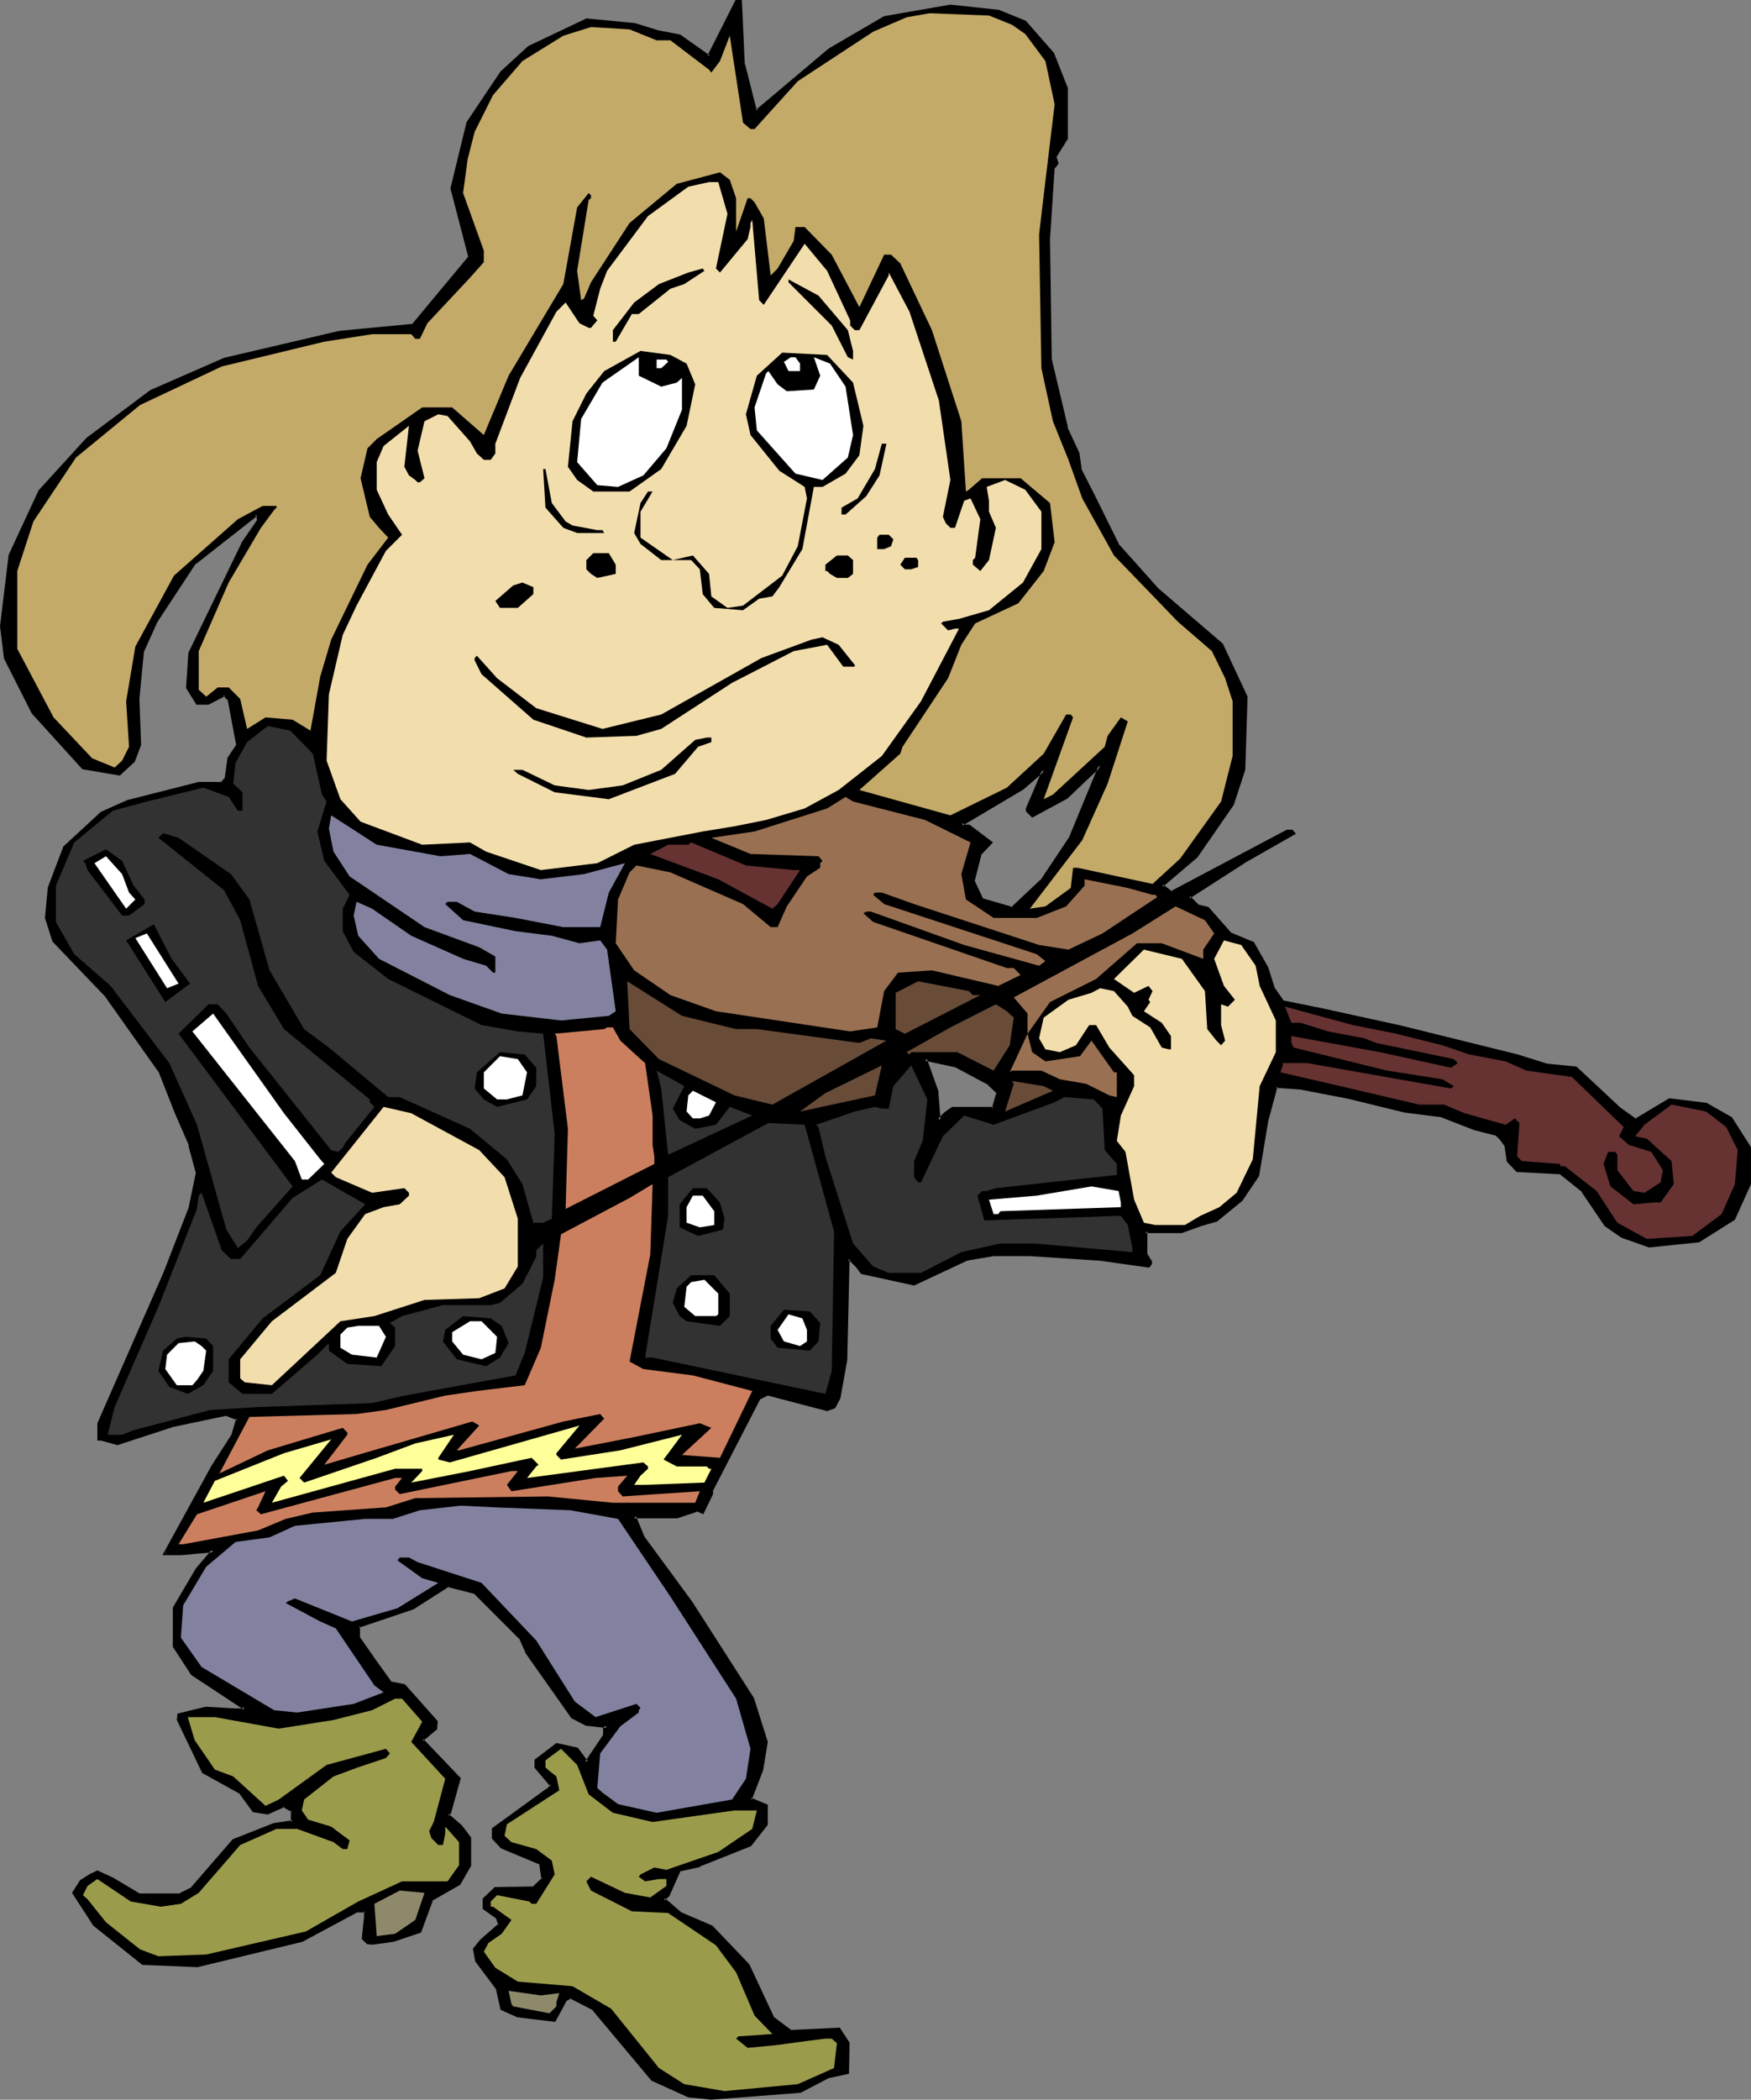 <?xml version="1.0" encoding="UTF-8" standalone="no"?>
<svg
   version="1.0"
   width="129.98mm"
   height="155.799mm"
   id="svg70"
   sodipodi:docname="Violinist 31.wmf"
   xmlns:inkscape="http://www.inkscape.org/namespaces/inkscape"
   xmlns:sodipodi="http://sodipodi.sourceforge.net/DTD/sodipodi-0.dtd"
   xmlns="http://www.w3.org/2000/svg"
   xmlns:svg="http://www.w3.org/2000/svg">
  <rect width="100%" height="100%" fill="#808080" stroke="none"/>
  <sodipodi:namedview
     id="namedview70"
     pagecolor="#ffffff"
     bordercolor="#000000"
     borderopacity="0.25"
     inkscape:showpageshadow="2"
     inkscape:pageopacity="0.0"
     inkscape:pagecheckerboard="0"
     inkscape:deskcolor="#d1d1d1"
     inkscape:document-units="mm" />
  <defs
     id="defs1">
    <pattern
       id="WMFhbasepattern"
       patternUnits="userSpaceOnUse"
       width="6"
       height="6"
       x="0"
       y="0" />
  </defs>
  <path
     style="fill:#000000;fill-opacity:1;fill-rule:evenodd;stroke:none"
     d="m 277.467,303.958 -9.534,-5.171 -8.403,-1.778 3.232,8.888 0.646,8.241 1.939,-1.939 1.939,-1.293 h 11.474 l 1.293,-4.363 z m -69.003,-286.183 3.232,12.766 0.646,0.646 20.523,-17.291 15.19,-9.049 18.584,-3.07 13.413,1.293 7.595,3.07 7.757,8.888 3.717,9.696 V 38.944 l -3.232,5.009 0.646,1.939 -1.131,1.293 -1.293,19.876 0.485,33.773 4.525,19.068 3.232,7.272 0.646,4.363 3.878,7.595 6.949,14.059 10.827,12.12 17.938,15.513 6.949,14.543 -0.646,20.522 -3.07,9.696 -10.181,14.543 -9.696,8.241 2.586,1.939 32.643,-17.129 h 1.131 l 0.646,0.485 -13.413,7.756 -15.998,10.18 2.586,2.586 2.586,0.646 6.302,6.949 6.464,2.747 4.04,6.949 1.616,5.656 2.747,3.878 9.534,1.939 23.594,5.171 32.643,8.08 8.242,2.586 8.242,0.646 12.12,11.473 4.525,3.232 9.696,-5.817 10.181,1.454 6.949,3.878 5.171,8.241 v 10.18 l -4.363,9.696 -9.696,6.141 -14.059,1.454 -7.595,-2.747 -4.525,-3.07 -6.464,-9.534 -6.302,-5.171 -12.12,-0.646 -2.586,-2.586 -0.646,-4.525 -1.293,-1.778 -1.293,-1.293 -5.656,-1.454 -9.534,-3.717 -10.342,-1.131 -15.998,-4.04 -13.413,-2.424 -6.949,-0.646 -2.424,9.534 -2.747,15.351 -4.525,6.949 -6.949,5.817 -4.525,1.293 -5.171,1.778 h -10.181 v 6.464 l 1.293,2.101 v 0.485 l -0.485,0.808 -13.574,-2.101 -19.715,-1.293 h -10.181 l -7.757,1.293 -14.544,6.949 -14.706,-3.07 -1.131,-1.778 -2.101,-2.101 h -0.646 l -0.646,28.117 -1.939,10.827 -1.293,2.585 -1.939,0.808 -16.483,-4.525 -2.586,1.131 -13.413,26.178 v 0.808 l -2.424,5.171 -1.293,-0.646 -5.979,1.778 H 177.921 l 2.586,5.817 13.413,18.422 17.13,26.825 3.878,12.12 -1.293,7.756 -3.07,8.403 4.363,1.778 v 5.171 l -4.363,5.817 -14.221,5.656 -5.656,1.293 -3.232,7.11 -1.293,1.131 4.525,3.878 8.888,3.878 10.181,10.827 6.949,14.867 5.171,3.717 13.413,-0.646 2.586,3.878 v 8.241 l -5.818,1.293 -7.595,3.878 -24.886,1.939 -6.464,-0.646 -10.019,-4.525 -16.645,-19.876 -6.464,-3.232 -1.293,0.808 -3.07,5.656 -10.342,-1.293 -4.525,-1.939 -1.293,-5.656 -5.656,-7.756 -0.646,-3.232 1.939,-2.424 5.171,-4.525 -0.808,-1.939 -3.717,-2.586 v -2.585 l 3.232,-3.07 h 10.666 l 2.747,-2.586 -0.646,-4.363 -10.989,-4.525 -2.424,-2.586 v -2.586 l 15.352,-10.827 1.131,-1.293 -4.363,-5.171 v -1.939 l 5.656,-4.363 5.818,1.131 2.586,3.878 5.01,-7.595 v -1.939 l 0.808,-0.646 -5.818,-0.646 -3.878,-1.939 -12.766,-17.937 -1.939,-4.363 -12.766,-12.766 -7.595,-1.939 -9.696,6.464 -15.352,5.009 v 3.232 l 4.525,6.302 4.363,6.464 4.04,0.646 8.888,10.18 v 1.939 l -3.878,3.232 10.342,10.827 -2.586,9.534 -0.646,0.646 3.717,3.232 2.586,3.232 v 7.595 l -3.07,5.171 -7.757,4.363 -3.232,9.049 -7.595,2.586 -5.818,0.646 h -1.293 l -1.131,-1.293 0.485,-5.817 v -1.778 h -2.424 l -15.352,8.241 -29.411,6.949 -15.352,-0.646 -13.413,-10.827 -5.656,-8.888 1.939,-3.232 3.07,-1.939 1.454,-0.646 4.363,1.939 7.595,4.525 h 10.827 l 3.878,-1.939 11.474,-13.412 11.474,-4.525 5.171,-0.646 v -3.232 l -2.424,-1.293 -4.525,1.939 -4.04,-0.646 -3.717,-5.009 -10.342,-5.817 -6.949,-14.543 v -1.454 l 7.757,-1.939 8.242,0.646 h 1.939 l 0.646,-0.646 -14.706,-9.534 -5.171,-7.756 v -10.665 l 6.464,-10.827 4.525,-5.333 -9.05,0.808 h -4.363 l 13.413,-24.401 5.656,-8.888 1.293,-4.525 -3.232,-1.293 -15.352,3.232 -15.19,5.009 -4.525,-1.131 h -0.646 v -4.525 l 18.584,-42.176 6.949,-17.937 1.939,-10.18 -1.939,-7.756 -3.717,-8.888 -4.525,-11.473 -15.352,-21.654 -14.706,-15.351 -1.939,-6.302 0.808,-8.403 4.363,-11.312 10.181,-9.696 7.757,-3.232 9.534,-2.586 10.019,-2.424 h 6.464 l 1.293,-1.454 0.646,-5.656 2.586,-3.878 -2.586,-12.766 -1.293,-1.293 -4.363,2.586 h -3.232 l -2.586,-4.525 0.646,-9.534 14.706,-30.703 4.363,-6.302 v -1.293 l -0.485,-0.646 -17.291,13.412 -10.989,16.644 -3.717,8.241 -1.293,13.412 0.646,12.766 -1.778,4.525 -4.04,3.717 -10.181,-1.778 -13.898,-15.351 -7.757,-15.351 -1.293,-8.888 2.586,-19.876 8.242,-17.937 13.413,-14.705 17.776,-13.412 20.523,-8.888 32.643,-7.756 20.362,-1.778 15.998,-19.23 -5.01,-19.23 4.363,-18.422 9.534,-14.059 7.757,-6.949 15.998,-7.756 13.413,1.293 6.302,1.939 6.464,1.131 8.242,5.817 7.595,-15.351 h 1.293 z m 83.709,229.302 8.242,-12.12 8.242,-20.361 -9.534,8.888 -9.534,5.171 -1.293,-1.293 v -0.646 l 4.525,-10.827 -5.818,5.009 -17.291,10.18 0.808,0.646 h 1.293 l 6.302,4.525 -3.07,3.232 -2.101,7.595 2.586,5.171 8.403,2.586 z"
     id="path1" />
  <path
     style="fill:#000000;fill-opacity:1;fill-rule:evenodd;stroke:none"
     d="m 277.79,303.473 -9.858,-5.171 -9.05,-1.939 3.555,9.696 v -0.162 l 0.646,9.372 2.586,-2.747 h -0.162 l 2.101,-1.131 h -0.323 11.797 l 1.454,-5.009 -2.747,-2.909 -0.646,0.808 2.586,2.424 -0.162,-0.323 -1.293,4.363 0.485,-0.323 H 267.125 l -2.101,1.454 -1.939,1.939 0.808,0.323 -0.646,-8.241 -3.232,-9.049 -0.485,0.646 8.242,1.778 -0.162,-0.162 9.696,5.171 h -0.162 z"
     id="path2" />
  <path
     style="fill:#000000;fill-opacity:1;fill-rule:evenodd;stroke:none"
     d="m 208.141,17.775 3.232,12.927 0.808,1.131 21.008,-17.614 -0.162,0.162 15.352,-9.049 h -0.162 L 266.64,2.101 h -0.162 l 13.413,1.454 v 0 l 7.595,3.07 -0.162,-0.162 7.757,8.888 h -0.162 l 3.717,9.696 V 24.724 38.944 l 0.162,-0.323 -3.232,5.171 0.485,2.101 0.162,-0.323 -1.293,1.293 -1.293,20.199 0.646,33.773 4.363,19.23 3.232,7.272 v -0.162 l 0.646,4.525 3.878,7.595 6.949,14.22 10.989,12.12 17.938,15.513 v -0.162 l 6.949,14.543 -0.162,-0.162 -0.485,20.522 v -0.162 l -3.232,9.696 v -0.162 l -10.181,14.705 0.162,-0.162 -10.019,8.564 3.232,2.424 32.805,-17.291 h -0.162 1.131 -0.323 l 0.646,0.485 v -0.646 l -13.251,7.756 h -0.162 l -16.322,10.504 3.07,2.909 2.747,0.808 -0.323,-0.162 6.464,6.949 6.464,2.747 -0.162,-0.162 3.878,6.949 v 0 l 1.778,5.656 2.747,4.04 9.858,2.101 h -0.162 l 23.594,5.171 32.643,8.08 8.403,2.586 8.242,0.646 -0.323,-0.162 12.12,11.473 0.162,0.162 4.686,3.393 9.858,-5.979 h -0.323 l 10.181,1.293 v 0 l 6.949,3.878 -0.162,-0.162 5.171,8.241 -0.162,-0.162 v 10.18 l 0.162,-0.162 -4.525,9.534 0.162,-0.162 -9.696,6.302 h 0.162 l -13.898,1.293 h 0.162 l -7.595,-2.586 v 0 l -4.363,-3.232 v 0.162 l -6.464,-9.534 -6.626,-5.333 -12.12,-0.485 h 0.323 l -2.586,-2.586 0.162,0.323 -0.646,-4.686 -1.454,-1.939 -1.454,-1.293 -5.818,-1.454 h 0.162 l -9.696,-3.717 -10.342,-1.293 h 0.162 l -15.998,-3.878 v 0 l -13.413,-2.586 -7.434,-0.646 -2.586,10.019 v 0 l -2.747,15.351 0.162,-0.162 -4.525,6.949 h 0.162 l -6.949,5.656 v -0.162 l -4.525,1.293 -5.171,1.939 h 0.162 -10.504 l -0.162,6.949 1.454,2.101 -0.162,-0.162 v 0.485 l 0.162,-0.162 -0.485,0.646 0.323,-0.162 -13.413,-1.939 h -0.162 l -19.715,-1.293 h -10.342 l -7.595,1.293 -14.706,6.949 h 0.162 l -14.544,-3.232 0.323,0.323 -1.293,-1.939 -2.101,-2.101 h -1.293 l -0.646,28.44 v 0 l -2.101,10.827 0.162,-0.162 -1.293,2.586 0.162,-0.323 -1.778,0.808 h 0.162 l -16.806,-4.525 -2.747,1.293 -13.574,26.34 v 0.97 l 0.162,-0.323 -2.586,5.171 0.646,-0.162 -1.454,-0.646 -6.141,1.939 h 0.162 -12.605 l 2.747,6.302 13.413,18.583 17.291,26.663 h -0.162 l 4.04,12.12 v -0.162 l -1.293,7.756 v -0.162 l -3.394,8.726 4.848,1.939 -0.162,-0.323 v 5.171 -0.162 l -4.525,5.656 h 0.162 l -14.059,5.656 v -0.162 l -5.818,1.454 -3.394,7.272 0.162,-0.162 -1.616,1.454 4.848,4.363 9.05,3.878 -0.162,-0.162 10.181,10.827 v -0.162 l 6.949,14.867 5.494,4.04 13.413,-0.808 -0.323,-0.162 2.586,3.878 -0.162,-0.162 v 8.241 l 0.323,-0.485 -5.656,1.293 -7.757,3.878 h 0.162 l -24.886,1.939 v 0 l -6.302,-0.646 h 0.162 l -10.181,-4.363 v 0 l -16.645,-19.876 -6.626,-3.393 -1.616,0.97 -3.232,5.817 0.485,-0.323 -10.342,-1.293 0.162,0.162 -4.363,-1.939 0.162,0.162 -1.293,-5.656 -5.818,-7.918 0.162,0.323 -0.646,-3.232 v 0.323 l 1.778,-2.586 v 0.162 l 5.333,-4.686 -0.808,-2.424 -3.878,-2.586 0.162,0.323 v -2.585 l -0.162,0.323 3.232,-3.07 -0.323,0.162 10.989,-0.162 2.909,-2.747 -0.808,-4.848 -10.989,-4.686 v 0.162 l -2.424,-2.586 0.162,0.323 v -2.586 l -0.162,0.323 15.19,-10.827 h 0.162 l 1.454,-1.616 -4.686,-5.494 v 0.323 -1.939 l -0.162,0.485 5.818,-4.525 -0.323,0.162 5.656,1.131 -0.323,-0.162 3.07,4.201 5.494,-8.08 v -2.101 l -0.162,0.323 1.454,-1.293 -6.626,-0.808 v 0.162 l -3.878,-1.939 0.162,0.162 -12.605,-17.937 v 0 l -2.101,-4.525 -12.928,-12.766 -7.757,-2.101 -10.019,6.464 h 0.162 l -15.514,5.171 -0.162,3.717 4.525,6.464 0.808,-0.485 -4.525,-6.464 0.162,0.323 v -3.232 l -0.323,0.485 15.352,-5.171 9.858,-6.302 h -0.485 l 7.595,1.939 -0.162,-0.162 12.766,12.766 v -0.162 l 1.939,4.363 12.766,18.099 4.04,2.101 5.818,0.646 -0.162,-0.808 -0.808,0.808 v 2.101 -0.162 l -5.01,7.433 h 0.808 l -2.909,-3.878 -5.979,-1.293 -6.141,4.686 v 2.262 l 4.525,5.333 v -0.646 l -1.131,1.293 v -0.162 l -15.352,11.15 v 2.909 l 2.586,2.747 10.827,4.525 -0.162,-0.323 0.646,4.525 0.162,-0.485 -2.747,2.586 0.323,-0.162 -10.827,0.162 -3.394,3.232 v 2.909 l 3.878,2.747 -0.162,-0.162 0.646,1.939 0.162,-0.485 -5.171,4.525 -2.101,2.586 0.646,3.555 5.818,7.756 v 0 l 1.293,5.817 4.686,2.101 10.666,1.293 3.232,-5.979 -0.162,0.162 1.454,-0.808 h -0.485 l 6.302,3.232 v 0 l 16.645,19.876 10.342,4.686 6.464,0.646 25.048,-1.939 7.757,-4.04 h -0.162 l 5.979,-1.293 0.162,-8.726 -2.747,-4.201 -13.736,0.646 0.323,0.162 -5.171,-3.878 0.162,0.162 -6.949,-14.867 -10.342,-10.827 -9.05,-3.878 h 0.162 l -4.525,-3.878 v 0.646 l 1.293,-1.131 3.232,-7.272 -0.323,0.323 5.818,-1.293 v -0.162 l 14.221,-5.656 4.686,-5.979 v -5.656 l -4.686,-1.939 0.162,0.646 3.232,-8.403 1.293,-7.918 -3.878,-12.281 -17.291,-26.986 -13.413,-18.26 v 0 l -2.424,-5.817 -0.485,0.646 h 12.12 l 5.818,-1.939 h -0.323 l 1.778,0.808 2.747,-5.656 v -0.808 l -0.162,0.162 13.413,-26.017 -0.162,0.162 2.586,-1.293 -0.323,0.162 16.645,4.363 2.262,-0.808 1.454,-2.747 1.939,-10.827 v -0.162 l 0.646,-28.117 -0.485,0.485 h 0.646 l -0.323,-0.162 2.101,2.101 -0.162,-0.162 1.454,1.939 14.867,3.232 14.867,-6.949 h -0.162 l 7.595,-1.293 v 0 h 10.181 l 19.715,1.293 v 0 l 13.736,1.939 0.808,-0.97 v -0.808 l -1.293,-2.101 v 0.162 -6.464 l -0.485,0.485 h 10.181 l 5.333,-1.939 4.525,-1.293 7.11,-5.817 4.686,-6.949 2.586,-15.513 v 0 l 2.586,-9.534 -0.485,0.323 6.949,0.485 13.413,2.586 v 0 l 15.837,3.878 v 0 l 10.342,1.293 h -0.162 l 9.534,3.717 h 0.162 l 5.656,1.454 -0.162,-0.162 1.293,1.293 v 0 l 1.293,1.778 v -0.162 l 0.646,4.525 2.747,2.909 12.282,0.646 -0.323,-0.162 6.464,5.171 h -0.162 l 6.464,9.534 4.686,3.232 7.757,2.747 14.059,-1.454 10.019,-6.302 4.525,-10.019 v -10.342 l -5.333,-8.403 -7.11,-4.04 -10.504,-1.293 -9.696,5.817 h 0.485 l -4.525,-3.232 v 0 l -12.282,-11.473 -8.242,-0.808 v 0 l -8.242,-2.586 -32.643,-8.08 -23.594,-5.171 h -0.162 l -9.534,-1.939 0.323,0.162 -2.586,-3.717 v 0 l -1.778,-5.656 -4.04,-7.11 -6.626,-2.747 h 0.162 l -6.302,-7.11 -2.747,-0.646 0.162,0.162 -2.586,-2.586 v 0.646 l 15.837,-10.18 v 0 l 13.898,-7.918 -0.97,-1.131 h -1.616 l -32.643,17.291 h 0.485 l -2.586,-1.939 v 0.646 l 9.696,-8.241 10.181,-14.705 3.232,-9.857 0.646,-20.522 -6.949,-14.867 -18.099,-15.513 -10.827,-12.12 v 0.162 l -6.949,-14.059 -3.878,-7.595 0.162,0.162 -0.646,-4.525 -3.394,-7.272 h 0.162 l -4.525,-19.068 v 0.162 l -0.485,-33.773 1.293,-19.876 -0.162,0.323 1.293,-1.616 -0.646,-2.101 v 0.323 l 3.232,-5.171 V 24.724 l -3.878,-9.857 -7.918,-9.049 -7.595,-3.07 -13.574,-1.454 -18.584,3.232 -15.514,9.049 v 0 l -20.523,17.291 h 0.646 l -0.646,-0.646 0.162,0.162 -3.232,-12.766 v 0.162 z"
     id="path3" />
  <path
     style="fill:#000000;fill-opacity:1;fill-rule:evenodd;stroke:none"
     d="m 104.555,465.875 4.686,6.464 4.202,0.808 -0.323,-0.162 8.888,10.18 -0.162,-0.323 v 1.939 l 0.162,-0.323 -4.202,3.555 10.666,11.15 -0.162,-0.485 -2.586,9.534 h 0.162 l -0.808,0.97 3.878,3.393 v -0.162 l 2.424,3.232 v -0.162 7.595 -0.162 l -2.909,5.171 0.162,-0.162 -7.918,4.525 -3.232,9.049 0.323,-0.323 -7.757,2.586 v 0 l -5.656,0.646 v 0 h -1.293 l 0.323,0.162 -1.131,-1.293 0.162,0.485 0.485,-5.979 v 0 -2.262 h -3.07 l -15.352,8.241 v 0 l -29.25,6.949 v 0 l -15.352,-0.646 0.323,0.162 -13.413,-10.827 h 0.162 l -5.818,-8.888 v 0.485 l 1.939,-3.232 -0.162,0.162 3.07,-1.778 v 0 l 1.454,-0.808 H 26.987 l 4.525,2.101 h -0.162 l 7.757,4.525 h 11.15 l 4.04,-2.101 11.474,-13.412 -0.162,0.162 11.474,-4.525 h -0.162 l 5.656,-0.808 v -3.717 l -2.909,-1.616 -4.848,2.101 0.323,-0.162 -3.878,-0.646 0.323,0.323 -3.878,-5.171 -10.504,-5.817 0.162,0.162 -6.787,-14.705 v 0.323 -1.454 l -0.323,0.485 7.757,-1.939 h -0.162 l 8.242,0.646 h 2.101 l 1.131,-1.131 -15.029,-9.857 0.162,0.162 -5.171,-7.756 v 0.162 -10.665 0.162 l 6.464,-10.827 h -0.162 l 5.171,-5.979 -10.019,0.808 v 0 h -4.363 l 0.323,0.646 13.413,-24.239 v 0 l 5.818,-9.049 1.293,-4.848 -3.717,-1.454 -15.352,3.07 h -0.162 l -15.19,5.009 h 0.323 l -4.525,-1.131 h -0.808 l 0.485,0.485 v -4.525 l -0.162,0.162 18.584,-42.176 v 0 l 7.11,-17.937 1.939,-10.342 -1.939,-7.918 h -0.162 l -3.717,-8.888 v 0 L 45.41,300.564 30.058,278.911 v -0.162 l -14.706,-15.351 0.162,0.162 -1.939,-6.302 v 0.162 l 0.646,-8.241 v 0 l 4.525,-11.312 -0.162,0.162 10.181,-9.696 h -0.162 l 7.757,-3.232 -0.162,0.162 9.534,-2.586 10.181,-2.586 h -0.162 6.787 l 1.293,-1.616 0.808,-5.817 v 0.162 l 2.586,-3.878 -2.586,-13.089 -1.616,-1.616 -4.686,2.586 h 0.162 -3.232 l 0.485,0.162 -2.747,-4.525 v 0.323 l 0.808,-9.534 -0.162,0.162 14.706,-30.703 v 0.162 l 4.525,-6.464 v -1.454 l -0.808,-1.293 -17.776,13.735 -10.989,16.644 v 0 l -3.717,8.403 -1.293,13.412 v 0.162 l 0.485,12.766 v -0.162 l -1.778,4.525 0.162,-0.162 -4.04,3.717 h 0.485 l -10.181,-1.939 0.162,0.162 -13.898,-15.351 v 0.162 l -7.757,-15.351 0.162,0.162 -1.293,-9.049 v 0.162 l 2.586,-19.876 -0.162,0.162 8.403,-17.937 -0.162,0.162 13.413,-14.705 v 0 l 17.776,-13.251 v 0 l 20.523,-9.049 -0.162,0.162 32.643,-7.756 v 0 l 20.362,-1.939 16.16,-19.553 -5.01,-19.391 v 0.323 l 4.525,-18.422 h -0.162 l 9.696,-14.059 -0.162,0.162 7.757,-6.949 h -0.162 l 15.998,-7.756 -0.162,0.162 13.413,1.131 h -0.162 l 6.302,2.101 h 0.162 l 6.302,1.131 h -0.162 l 8.565,5.979 7.918,-15.836 -0.323,0.162 h 1.293 l -0.485,-0.323 0.808,17.291 h 0.808 L 208.141,0 h -1.778 l -7.918,15.675 0.646,-0.162 -8.242,-5.817 -6.626,-1.293 h 0.162 L 178.083,6.464 164.509,5.171 l -16.322,7.756 -7.757,7.11 -9.534,14.22 -4.525,18.583 5.01,19.23 0.162,-0.323 -15.998,19.23 0.323,-0.162 -20.362,1.939 h -0.162 l -32.482,7.595 -20.685,9.049 -17.938,13.412 -13.413,14.705 -8.403,18.099 L 0,175.652 l 1.131,9.049 7.757,15.351 14.221,15.675 10.504,1.778 4.202,-3.878 1.778,-4.686 -0.485,-12.928 v 0 l 1.293,-13.412 v 0.162 l 3.717,-8.241 v 0 l 10.827,-16.483 v 0.162 l 17.291,-13.574 -0.646,-0.162 0.485,0.808 v -0.323 1.293 -0.323 l -4.363,6.302 v 0.162 l -14.867,30.703 -0.646,9.857 2.909,4.686 h 3.394 l 4.686,-2.424 -0.646,-0.162 1.293,1.293 v -0.323 l 2.424,12.928 0.162,-0.323 -2.586,3.878 -0.808,5.817 0.162,-0.323 -1.293,1.454 0.323,-0.162 h -6.464 l -10.181,2.586 -9.534,2.424 h -0.162 l -7.595,3.393 -10.504,9.696 -4.363,11.473 -0.808,8.564 2.101,6.625 14.706,15.351 v 0 l 15.352,21.654 -0.162,-0.162 4.525,11.473 v 0 l 3.878,8.888 h -0.162 l 2.101,7.756 v -0.162 l -2.101,10.18 v -0.162 l -6.949,17.937 v 0 l -18.584,42.338 v 4.848 h 1.131 -0.162 l 4.686,1.293 15.352,-5.009 h -0.162 l 15.352,-3.232 h -0.162 l 3.232,1.293 -0.323,-0.485 -1.293,4.363 0.162,-0.162 -5.818,9.049 v 0 l -13.736,25.047 h 5.171 0.162 l 8.888,-0.808 -0.323,-0.808 -4.525,5.333 v 0 l -6.464,10.988 v 10.988 l 5.171,7.918 14.706,9.696 v -0.808 l -0.646,0.646 0.323,-0.162 h -1.939 l -8.403,-0.485 -7.918,1.939 -0.162,1.778 7.11,14.867 10.504,5.817 -0.162,-0.162 3.878,5.333 4.202,0.646 4.686,-2.101 h -0.485 l 2.586,1.454 -0.323,-0.485 v 3.232 l 0.485,-0.485 -5.333,0.808 -11.474,4.525 -11.635,13.412 h 0.162 l -3.878,1.939 0.162,-0.162 H 39.269 l 0.162,0.162 -7.595,-4.525 v 0 l -4.525,-2.101 -1.616,0.808 h -0.162 l -3.07,1.939 -2.262,3.555 5.979,9.211 13.736,10.988 15.514,0.646 29.411,-7.11 15.352,-8.241 h -0.162 2.424 l -0.323,-0.323 v 1.778 -0.162 l -0.646,6.141 1.454,1.454 1.454,0.162 h 0.162 l 5.818,-0.808 7.757,-2.586 3.394,-9.211 -0.323,0.323 7.918,-4.525 3.07,-5.333 v -7.918 l -2.586,-3.393 -3.717,-3.232 v 0.646 l 0.646,-0.808 2.747,-9.857 -10.504,-10.988 -0.162,0.646 4.04,-3.393 0.162,-2.262 -9.211,-10.342 -4.04,-0.808 0.323,0.162 -4.525,-6.302 z"
     id="path4" />
  <path
     style="fill:#000000;fill-opacity:1;fill-rule:evenodd;stroke:none"
     d="m 292.496,247.4 8.242,-12.281 9.211,-22.138 -11.15,10.18 h 0.162 l -9.534,5.171 h 0.485 l -1.293,-1.293 0.162,0.323 v -0.646 0.162 l 5.171,-12.604 -7.272,6.302 v 0 l -17.614,10.504 1.293,1.131 h 1.454 l -0.323,-0.162 6.302,4.525 v -0.646 l -3.232,3.393 -2.101,7.918 2.747,5.333 8.888,2.747 8.403,-7.918 -0.646,-0.646 -8.242,7.756 0.485,-0.162 -8.403,-2.424 0.162,0.162 -2.424,-5.171 v 0.323 l 1.939,-7.595 -0.162,0.162 3.394,-3.555 -6.626,-5.009 h -1.454 l 0.162,0.162 -0.646,-0.646 v 0.808 l 17.13,-10.18 5.979,-5.171 -0.646,-0.485 -4.686,10.988 v 0.808 l 1.778,1.778 9.858,-5.333 9.534,-9.049 -0.646,-0.485 -8.403,20.361 v 0 l -8.08,12.12 v -0.162 z"
     id="path5" />
  <path
     style="fill:#c4aa68;fill-opacity:1;fill-rule:evenodd;stroke:none"
     d="m 283.931,6.949 3.717,2.585 5.656,7.595 2.586,12.12 -3.07,25.532 -1.293,10.988 0.646,37.49 3.232,14.867 4.363,10.827 3.878,10.827 8.888,15.998 17.938,18.583 9.534,8.241 3.717,7.595 2.101,6.464 v 15.351 l -3.232,12.766 -11.474,15.998 -7.757,7.11 -21.008,-4.525 h -1.293 l -0.646,5.656 -7.11,5.171 -4.363,0.646 14.706,-19.23 7.11,-15.836 5.656,-17.452 -1.939,-1.131 -3.717,5.171 -0.808,3.07 -14.544,13.412 -2.586,1.293 8.242,-22.946 -0.646,-0.808 h -1.293 l -6.302,10.988 -10.342,9.534 -15.837,7.756 -25.533,-7.11 11.474,-10.18 0.646,-1.939 12.766,-19.23 3.717,-9.372 3.878,-5.979 12.12,-5.656 7.11,-9.049 3.07,-8.08 -1.293,-10.988 -8.242,-6.949 h -10.827 l -3.717,3.232 -0.808,0.485 -1.293,-19.714 -8.242,-25.532 -8.888,-18.745 -2.586,-2.424 h -1.939 l -6.949,14.705 -7.757,-14.705 -7.595,-7.756 h -2.586 l -0.485,3.878 -4.525,7.756 -1.939,1.939 -1.939,-15.998 -2.586,-4.525 -1.131,-1.131 h -0.808 l -3.232,9.372 v -9.372 l -1.778,-5.171 -2.747,-2.101 -12.12,3.232 -13.251,10.988 -10.827,16.644 -1.939,4.525 -0.808,0.485 -1.131,-8.241 3.232,-19.876 0.646,-0.485 v -0.808 l -0.646,-0.646 -3.232,4.04 -3.878,21.492 -15.352,25.693 -6.949,16.644 -8.888,-7.756 h -8.403 l -12.766,8.888 -2.586,2.586 -1.939,8.403 2.586,10.827 2.586,3.07 2.586,2.747 -5.818,7.595 -10.181,21.007 -3.07,10.342 -2.747,15.19 -5.01,-3.07 -7.595,-0.646 -5.171,3.232 -1.939,-8.403 -3.232,-3.232 h -3.07 l -3.232,2.586 -2.101,-1.939 v -10.827 l 8.403,-19.23 9.05,-15.351 3.717,-5.009 0.646,-0.646 v -0.485 h -3.878 l -6.949,3.717 -17.938,15.836 -10.827,19.876 -2.586,15.351 0.808,12.766 -1.939,3.878 -2.101,1.939 -6.302,-2.586 L 15.029,201.184 4.848,181.955 V 160.139 L 9.373,146.242 21.331,128.305 39.269,113.6 62.216,102.774 90.981,95.825 104.393,93.724 h 10.989 l 1.131,1.293 h 1.293 l 2.101,-4.363 11.958,-12.766 3.878,-4.363 v -3.232 l -5.818,-16.159 1.293,-9.534 1.939,-7.595 5.171,-10.342 8.242,-9.534 11.474,-7.11 7.757,-2.424 10.827,0.646 7.595,3.07 h 3.878 l 10.827,8.241 0.646,0.808 2.424,-3.232 2.747,-7.11 3.717,24.401 2.101,1.778 h 1.131 l 12.12,-13.412 21.17,-13.897 9.373,-4.04 6.464,-1.131 16.645,0.646 z"
     id="path6" />
  <path
     style="fill:#f2ddad;fill-opacity:1;fill-rule:evenodd;stroke:none"
     d="m 204.101,59.951 -3.232,15.351 1.131,1.131 7.757,-9.372 0.808,-3.393 v -1.131 l 0.485,-0.808 1.939,22.462 1.293,1.293 11.474,-17.129 6.302,7.595 6.464,13.897 v 1.454 l 1.293,1.293 h 1.293 l 8.242,-15.351 v -0.808 l 5.818,10.988 8.242,24.885 3.232,22.3 -2.101,10.342 0.808,1.778 1.293,1.293 h 1.293 l 2.586,-7.595 1.778,-0.646 2.747,5.817 -1.454,10.827 -0.646,0.646 v 1.293 l 2.101,1.778 2.424,-3.07 1.939,-9.049 -1.939,-4.525 v -3.07 l -0.646,-3.878 5.171,-1.939 5.656,2.747 4.525,6.141 v 10.504 l -5.171,9.372 -9.534,7.756 -8.403,2.424 -4.525,0.808 -0.485,0.485 1.939,1.939 1.939,-0.485 h 1.131 l -10.666,20.361 -10.989,15.351 -12.12,9.534 -9.534,5.171 -10.827,3.232 -8.888,1.778 -8.888,1.454 -19.23,3.717 -10.342,5.171 -15.837,1.939 -15.352,-5.171 -4.525,-2.586 -13.413,0.646 -17.291,-6.464 -5.656,-6.302 -3.878,-10.827 0.646,-18.583 3.878,-16.644 3.878,-8.241 8.242,-15.351 4.525,-4.525 -3.878,-5.656 -3.232,-6.949 v -7.756 l 1.939,-4.525 7.11,-5.656 -1.293,11.473 1.293,2.424 1.778,1.293 0.646,0.646 h 0.646 l 1.293,-1.131 -1.939,-7.756 1.939,-8.241 3.878,-1.939 2.586,0.485 6.302,7.11 1.939,3.393 1.939,1.778 h 1.939 l 1.293,-1.778 v -2.747 l 6.949,-18.422 10.181,-18.583 2.586,-2.586 3.878,5.817 2.586,1.293 h 0.646 l 1.778,-2.101 -1.131,-1.293 1.939,-7.595 1.939,-5.009 11.474,-15.351 11.312,-8.241 5.818,-1.293 h 2.586 z"
     id="path7" />
  <path
     style="fill:#000000;fill-opacity:1;fill-rule:evenodd;stroke:none"
     d="m 191.981,79.666 -3.878,1.293 -8.888,7.11 h -1.939 l -4.525,7.756 h -0.808 V 92.593 l 5.979,-7.756 6.949,-5.171 8.242,-3.232 4.04,-1.131 0.485,0.646 z"
     id="path8" />
  <path
     style="fill:#000000;fill-opacity:1;fill-rule:evenodd;stroke:none"
     d="m 237.875,92.593 1.454,5.817 v 2.424 l -1.454,-0.646 -4.525,-8.888 -12.12,-12.12 v -0.808 l 8.403,4.525 z"
     id="path9" />
  <path
     style="fill:#000000;fill-opacity:1;fill-rule:evenodd;stroke:none"
     d="m 192.627,101.966 2.424,5.817 -2.424,11.635 -7.11,12.12 -8.888,6.302 h -10.181 l -4.525,-3.232 -2.586,-3.717 1.293,-12.766 3.878,-7.756 5.01,-6.302 10.181,-5.656 8.403,1.131 z"
     id="path10" />
  <path
     style="fill:#000000;fill-opacity:1;fill-rule:evenodd;stroke:none"
     d="m 239.329,107.298 2.909,12.12 -1.131,8.241 -3.878,5.171 -6.464,3.717 h -2.424 l -3.232,17.452 -6.464,10.665 -1.939,2.586 -3.717,0.646 -4.525,3.232 -8.08,-0.646 -3.232,-3.878 -0.808,-6.949 -2.424,-2.586 h -8.403 l -5.818,-4.525 -1.778,-3.07 1.778,-8.403 2.101,-3.232 h 1.293 l -3.394,5.656 v 7.272 l 9.05,6.302 5.656,-1.293 4.525,5.171 0.646,6.302 4.525,3.232 4.363,-0.646 10.989,-8.403 4.363,-8.241 2.586,-13.412 -0.646,-3.232 -7.11,-4.525 -8.08,-10.019 -1.293,-5.817 3.07,-10.827 7.11,-6.464 12.605,0.646 z"
     id="path11" />
  <path
     style="fill:#ffffff;fill-opacity:1;fill-rule:evenodd;stroke:none"
     d="m 185.517,108.429 4.363,-1.131 1.454,-1.293 v 8.888 l -4.363,10.827 -6.464,7.595 -7.11,3.232 -5.818,-0.485 -5.656,-6.464 1.131,-12.12 5.979,-10.18 10.181,-7.11 v 5.171 z"
     id="path12" />
  <path
     style="fill:#ffffff;fill-opacity:1;fill-rule:evenodd;stroke:none"
     d="m 224.462,101.966 v 2.101 h -3.232 l -1.293,-2.586 1.939,-1.293 h 1.293 z"
     id="path13" />
  <path
     style="fill:#ffffff;fill-opacity:1;fill-rule:evenodd;stroke:none"
     d="m 237.229,108.429 2.101,13.574 -1.454,6.302 -7.11,6.302 -7.595,-1.778 -10.827,-12.12 -0.646,-6.464 3.232,-9.534 0.646,-0.646 2.586,3.717 2.586,1.939 7.595,-0.485 1.778,-3.878 -1.778,-5.171 4.525,1.778 z"
     id="path14" />
  <path
     style="fill:#ffffff;fill-opacity:1;fill-rule:evenodd;stroke:none"
     d="m 187.456,101.481 -1.939,1.778 h -1.293 v -2.424 h 2.747 z"
     id="path15" />
  <path
     style="fill:#000000;fill-opacity:1;fill-rule:evenodd;stroke:none"
     d="m 246.763,133.315 -3.717,5.817 -5.818,5.171 h -1.131 v -1.939 l 4.525,-2.586 4.848,-8.241 1.939,-7.11 h 1.293 z"
     id="path16" />
  <path
     style="fill:#000000;fill-opacity:1;fill-rule:evenodd;stroke:none"
     d="m 154.813,141.071 3.878,5.171 1.939,1.131 6.949,1.293 h 1.454 l 0.485,0.808 h -7.595 l -3.878,-1.454 -5.01,-5.656 -0.646,-10.827 h 0.646 z"
     id="path17" />
  <path
     style="fill:#000000;fill-opacity:1;fill-rule:evenodd;stroke:none"
     d="m 250.641,151.252 -0.646,1.939 -1.939,0.808 h -1.939 v -3.232 l 0.646,-0.808 h 2.586 z"
     id="path18" />
  <path
     style="fill:#000000;fill-opacity:1;fill-rule:evenodd;stroke:none"
     d="m 172.75,158.362 v 2.586 l -5.171,1.131 -1.778,-1.131 -1.293,-1.293 v -2.586 l 1.939,-1.939 h 4.363 z"
     id="path19" />
  <path
     style="fill:#000000;fill-opacity:1;fill-rule:evenodd;stroke:none"
     d="m 239.329,157.069 v 3.878 l -1.454,1.131 h -3.07 l -1.939,-1.131 -0.808,-0.808 h -0.485 v -1.778 l 3.232,-2.586 h 3.07 z"
     id="path20" />
  <path
     style="fill:#000000;fill-opacity:1;fill-rule:evenodd;stroke:none"
     d="m 257.59,157.069 v 1.939 l -1.939,0.646 h -1.778 l -1.293,-1.293 1.293,-1.939 h 3.232 z"
     id="path21" />
  <path
     style="fill:#000000;fill-opacity:1;fill-rule:evenodd;stroke:none"
     d="m 149.641,166.603 -4.363,3.878 h -5.01 l -1.293,-1.939 5.01,-4.363 2.586,-0.808 3.07,1.293 z"
     id="path22" />
  <path
     style="fill:#000000;fill-opacity:1;fill-rule:evenodd;stroke:none"
     d="m 239.814,186.479 v 0.485 h -3.232 l -4.525,-6.141 -9.373,1.778 -17.291,8.888 -19.877,12.928 -6.949,1.939 -14.059,0.485 -14.867,-5.009 -14.544,-12.766 -1.939,-3.878 v -0.646 l 0.646,-0.646 5.656,6.302 10.989,8.403 18.584,5.817 16.483,-4.04 28.118,-15.836 14.059,-5.171 3.07,-0.646 4.525,2.101 z"
     id="path23" />
  <path
     style="fill:#323232;fill-opacity:1;fill-rule:evenodd;stroke:none"
     d="m 87.749,211.365 2.586,11.473 1.293,1.939 -2.586,8.403 1.939,8.241 7.11,9.534 -1.939,3.878 v 6.302 l 3.07,5.817 9.696,7.595 26.179,12.928 10.181,1.778 7.11,0.646 3.232,28.117 -0.808,23.754 -2.424,1.131 h -2.747 l -3.07,-10.827 -4.363,-6.949 -10.342,-8.564 -19.715,-8.888 h -3.232 l -16.645,-13.897 -6.949,-5.171 -9.696,-16.483 -5.656,-19.876 -5.171,-7.11 -14.706,-10.18 -4.363,-1.293 -1.293,1.293 18.422,14.705 4.525,8.403 5.01,18.422 7.272,12.12 24.078,19.714 v 0.808 l 1.293,1.293 -8.242,10.18 -0.646,1.293 -1.293,1.131 -1.939,-0.485 -22.947,-28.764 -6.464,-9.534 -2.424,-2.586 h -2.586 l -8.403,8.241 31.997,42.822 -10.181,11.473 -2.586,3.717 -2.586,2.101 -3.232,-5.171 -8.242,-29.41 -7.757,-17.291 -16.483,-21.654 -10.181,-8.888 -5.171,-9.049 v -10.18 l 5.171,-12.12 10.827,-8.888 9.534,-2.586 15.837,-3.878 7.11,2.586 2.586,3.878 h 1.293 v -5.171 l -2.586,-2.424 0.646,-5.817 3.232,-5.817 5.818,-4.525 6.302,1.293 z"
     id="path24" />
  <path
     style="fill:#000000;fill-opacity:1;fill-rule:evenodd;stroke:none"
     d="m 199.576,208.133 -3.717,1.293 -6.464,7.595 -18.584,7.11 -15.19,-1.939 -10.342,-5.171 -1.293,-1.131 h 2.586 l 9.05,4.363 9.534,1.293 9.534,-1.293 10.827,-4.363 9.534,-8.403 3.232,-0.646 h 1.293 z"
     id="path25" />
  <path
     style="fill:#997051;fill-opacity:1;fill-rule:evenodd;stroke:none"
     d="m 259.529,229.948 12.766,6.302 -2.586,8.888 1.293,7.11 7.757,5.171 h 12.12 l 8.242,-3.232 5.171,-5.817 v -1.778 l 12.12,2.424 6.949,1.939 h 0.808 l 0.485,0.646 -15.352,10.18 -9.534,4.525 -8.242,-1.293 -35.067,-11.473 -9.05,-3.232 h -1.939 l -0.485,0.646 3.07,2.586 42.824,14.059 2.424,1.939 -1.778,1.293 -21.008,-5.817 -26.179,-9.372 h -1.293 l -0.808,0.485 2.747,2.424 37.491,12.928 h 1.939 l 1.939,1.939 -6.302,3.07 -18.584,-4.363 -9.534,0.646 -3.878,5.171 -1.939,10.18 -7.595,1.131 -37.653,-5.656 -12.766,-4.525 -10.181,-6.949 -5.171,-7.595 0.646,-12.281 3.232,-7.595 1.939,-1.939 9.534,1.939 20.362,8.888 7.757,6.464 h 1.939 l 2.586,-5.817 5.656,-8.403 3.717,-2.424 v -1.293 l 0.646,-0.646 -1.131,-1.293 -19.069,-0.646 -10.989,-4.525 12.12,-1.778 20.362,-6.464 5.171,-3.232 2.101,1.293 z"
     id="path26" />
  <path
     style="fill:#8282a0;fill-opacity:1;fill-rule:evenodd;stroke:none"
     d="m 123.624,240.128 8.242,-0.646 10.827,5.656 9.05,1.454 12.12,-1.454 11.474,-3.07 -4.525,8.241 -2.424,9.696 h -10.342 l -13.413,-2.586 -11.474,-1.778 -5.01,-2.747 h -2.586 l -0.646,0.646 5.01,4.525 14.706,3.07 10.181,1.293 7.757,2.101 5.818,-0.808 1.939,2.586 2.424,17.291 -1.939,1.293 -13.413,1.293 -16.645,-1.939 -14.544,-5.171 -19.877,-10.18 -5.818,-6.464 -1.293,-5.656 0.808,-3.878 4.363,1.939 10.989,7.595 14.544,6.464 6.464,1.939 1.939,1.939 h 0.646 v -4.525 l -4.525,-2.586 -15.352,-5.656 -21.008,-14.22 -4.525,-6.949 -1.293,-6.464 0.646,-3.717 12.766,8.241 z"
     id="path27" />
  <path
     style="fill:#663232;fill-opacity:1;fill-rule:evenodd;stroke:none"
     d="m 222.685,244.007 h 1.778 l -6.302,9.534 -1.454,1.293 -15.19,-8.241 -19.069,-7.11 5.01,-2.586 h 5.656 l 0.808,-0.646 15.352,6.464 z"
     id="path28" />
  <path
     style="fill:#000000;fill-opacity:1;fill-rule:evenodd;stroke:none"
     d="m 37.491,248.37 3.07,3.878 v 1.293 l -4.363,3.232 h -1.939 l -9.696,-12.766 -0.646,-1.939 -0.646,-0.646 6.464,-3.232 4.525,3.232 z"
     id="path29" />
  <path
     style="fill:#ffffff;fill-opacity:1;fill-rule:evenodd;stroke:none"
     d="m 36.198,250.309 1.778,1.939 -2.586,2.586 -8.888,-12.766 3.232,-1.939 4.525,5.009 z"
     id="path30" />
  <path
     style="fill:#997051;fill-opacity:1;fill-rule:evenodd;stroke:none"
     d="m 340.652,261.782 -3.07,4.525 v 2.586 l -11.635,-4.363 h -6.949 l -11.474,10.019 -12.928,6.464 -6.302,8.888 1.293,5.171 3.717,2.586 9.696,-1.454 3.232,-4.363 6.302,8.888 h 0.808 v 6.949 l -2.101,-0.485 -6.464,-3.232 -7.434,-1.293 -5.171,-2.424 h -8.242 l -0.646,0.485 5.01,-10.827 v -5.656 l -3.878,-4.525 33.29,-17.937 12.12,-7.595 8.242,3.878 z"
     id="path31" />
  <path
     style="fill:#000000;fill-opacity:1;fill-rule:evenodd;stroke:none"
     d="m 53.328,275.841 -6.949,5.171 -10.989,-17.291 7.757,-4.525 5.01,9.696 z"
     id="path32" />
  <path
     style="fill:#ffffff;fill-opacity:1;fill-rule:evenodd;stroke:none"
     d="m 46.864,277.133 -8.888,-14.059 3.232,-1.293 8.888,14.059 z"
     id="path33" />
  <path
     style="fill:#f2ddad;fill-opacity:1;fill-rule:evenodd;stroke:none"
     d="m 352.288,270.831 1.131,5.656 4.525,9.696 v 8.888 l -4.525,9.534 -1.939,20.522 -4.525,9.372 -4.848,4.04 -5.333,2.424 -4.363,2.586 h -8.242 l -3.232,-0.646 -2.747,-6.464 -2.424,-13.412 -2.424,-3.07 1.131,-7.11 3.717,-8.241 v -3.07 l -6.949,-7.756 -3.717,-6.302 h -1.939 l -3.717,5.656 -4.525,1.939 -4.04,-0.808 -1.778,-3.07 1.293,-5.817 6.949,-5.009 6.464,-1.939 2.424,-1.293 3.878,0.808 3.878,4.363 1.293,2.586 5.01,3.232 3.232,5.656 1.939,0.485 h 0.646 v -3.717 l -2.586,-3.717 -5.01,-3.232 1.778,-2.586 -0.485,-0.646 1.131,-2.424 -1.131,-1.454 -4.04,1.939 -5.656,-3.878 8.403,-8.241 10.666,2.586 6.464,9.049 0.646,10.665 2.586,3.232 1.293,1.293 1.131,-1.293 -1.131,-4.363 v -5.817 l 1.939,0.646 1.939,-1.939 -3.07,-3.878 -2.747,-7.595 2.747,-5.171 4.848,1.293 z"
     id="path34" />
  <path
     style="fill:#684c38;fill-opacity:1;fill-rule:evenodd;stroke:none"
     d="m 206.525,288.606 h 5.818 l 28.765,3.878 3.232,-1.293 4.363,0.646 -31.997,17.937 -10.666,-2.586 -21.17,-10.18 -8.242,-8.403 -0.646,-13.412 15.352,9.696 z"
     id="path35" />
  <path
     style="fill:#684c38;fill-opacity:1;fill-rule:evenodd;stroke:none"
     d="m 272.942,279.072 h 2.101 l -21.17,10.827 -2.586,-1.293 v -10.18 l 6.302,-3.232 14.221,2.747 z"
     id="path36" />
  <path
     style="fill:#684c38;fill-opacity:1;fill-rule:evenodd;stroke:none"
     d="m 284.416,285.375 -1.131,7.756 -4.525,7.11 -10.181,-5.171 h -12.928 l -0.485,0.646 -0.808,-0.646 12.282,-6.949 12.766,-6.464 3.07,1.939 z"
     id="path37" />
  <path
     style="fill:#663232;fill-opacity:1;fill-rule:evenodd;stroke:none"
     d="m 391.718,289.899 12.928,3.232 7.595,2.586 10.181,1.939 5.818,2.586 12.766,1.778 14.544,14.059 -1.293,2.586 2.747,2.424 6.302,1.939 3.232,5.171 -0.646,3.393 -4.525,2.909 -3.07,-0.485 -4.525,-5.817 v -4.363 l -0.646,-0.808 h -1.939 l -1.293,3.393 1.939,6.302 6.464,5.009 5.656,-0.485 h 1.939 l 3.717,-5.171 -0.646,-6.464 -6.949,-6.302 -3.232,-0.646 2.586,-3.232 7.595,-5.656 9.696,1.939 5.656,4.363 3.232,6.464 -0.808,9.534 -3.717,8.403 -8.242,6.141 -12.766,0.808 -8.242,-4.525 -5.818,-8.888 -8.888,-6.949 h -1.293 v -0.646 l -10.827,-0.808 -1.293,-1.293 0.646,-9.372 -1.293,-1.293 -2.586,1.778 -11.474,-3.232 -5.818,-2.424 h -6.949 l -24.886,-5.817 -14.059,-3.232 0.646,-1.939 v -0.646 h 6.949 l 40.238,7.11 0.808,-0.646 -3.232,-1.939 -15.514,-2.424 -26.179,-6.464 -0.646,-1.293 v -1.939 l 24.886,4.525 19.877,4.363 1.939,-1.293 -1.131,-1.131 -21.816,-4.525 -3.232,-1.293 -10.181,-1.939 -7.757,-2.424 h -2.586 l -1.778,-4.525 19.069,5.171 z"
     id="path38" />
  <path
     style="fill:#ffffff;fill-opacity:1;fill-rule:evenodd;stroke:none"
     d="m 89.849,325.127 1.131,1.293 -4.525,4.363 h -1.778 l -1.939,-5.171 -28.765,-36.359 5.818,-5.009 19.877,27.956 z"
     id="path39" />
  <path
     style="fill:#cc7f5e;fill-opacity:1;fill-rule:evenodd;stroke:none"
     d="m 174.043,291.838 5.656,5.171 1.293,1.131 2.101,14.705 v 8.241 l 0.485,3.232 v 2.101 l -24.886,12.604 0.646,-22.462 -3.232,-26.017 -0.485,-0.646 13.898,-1.293 0.808,-0.485 h 1.616 z"
     id="path40" />
  <path
     style="fill:#000000;fill-opacity:1;fill-rule:evenodd;stroke:none"
     d="m 150.449,299.433 v 5.171 l -2.586,3.717 -8.403,2.101 -3.717,-2.101 -2.586,-3.07 0.646,-4.525 6.464,-5.656 6.949,0.646 z"
     id="path41" />
  <path
     style="fill:#ffffff;fill-opacity:1;fill-rule:evenodd;stroke:none"
     d="m 147.864,300.726 -1.293,6.464 -4.363,1.131 h -2.747 l -3.717,-3.07 v -4.525 l 4.525,-4.525 5.01,0.808 z"
     id="path42" />
  <path
     style="fill:#684c38;fill-opacity:1;fill-rule:evenodd;stroke:none"
     d="m 224.462,311.714 7.11,-5.171 15.837,-7.756 -1.939,8.403 z"
     id="path43" />
  <path
     style="fill:#323232;fill-opacity:1;fill-rule:evenodd;stroke:none"
     d="m 258.883,319.956 -2.424,5.656 v 4.525 l 1.131,1.454 h 0.808 l 6.141,-12.928 5.979,-5.817 8.242,2.586 17.13,-6.302 2.747,-1.454 8.242,0.646 2.424,2.586 0.646,11.635 3.394,3.878 v 3.07 l -33.936,3.717 -2.586,0.808 h -1.293 l -1.293,1.293 1.939,6.949 38.299,-1.293 1.939,2.586 1.293,6.464 v 1.131 l -27.472,-2.424 h -9.534 l -10.989,2.424 -11.312,5.817 h -9.05 l -4.363,-1.778 -5.656,-6.464 -7.757,-24.401 -1.939,-8.241 -0.646,-0.646 10.827,-3.717 5.656,-1.293 1.939,0.485 h 1.939 l 1.293,-6.302 5.01,-5.817 4.525,9.534 z"
     id="path44" />
  <path
     style="fill:#323232;fill-opacity:1;fill-rule:evenodd;stroke:none"
     d="m 188.749,310.906 1.939,3.232 4.363,2.424 5.818,-1.131 3.878,-5.009 6.302,2.424 -23.594,10.988 -1.939,-18.583 -1.293,-5.009 7.757,4.363 z"
     id="path45" />
  <path
     style="fill:#684c38;fill-opacity:1;fill-rule:evenodd;stroke:none"
     d="m 295.404,305.897 -13.413,5.817 2.424,-7.756 -0.485,-0.808 8.888,1.454 z"
     id="path46" />
  <path
     style="fill:#ffffff;fill-opacity:1;fill-rule:evenodd;stroke:none"
     d="m 198.929,312.845 -2.586,0.808 h -1.939 l -1.778,-1.939 0.485,-4.525 1.293,-1.293 6.464,3.232 z"
     id="path47" />
  <path
     style="fill:#f2ddad;fill-opacity:1;fill-rule:evenodd;stroke:none"
     d="m 134.451,322.541 7.11,7.595 3.717,11.635 v 13.412 l -3.717,6.141 -7.11,2.747 -15.352,0.485 -14.059,4.525 -9.534,1.454 -19.23,17.937 -7.595,-0.808 -1.293,-1.131 v -5.333 l 8.888,-10.665 17.938,-13.574 3.232,-9.534 5.01,-6.949 5.171,-1.939 4.525,-0.808 2.586,-2.424 v -0.808 l -1.293,-1.293 -9.05,1.293 -10.181,-4.363 -1.293,-1.293 14.706,-18.422 7.757,1.778 z"
     id="path48" />
  <path
     style="fill:#323232;fill-opacity:1;fill-rule:evenodd;stroke:none"
     d="m 233.997,345.326 -0.646,39.106 -1.778,6.464 -48.48,-10.18 h -2.101 l 6.464,-39.752 V 330.136 l 28.118,-15.19 10.181,0.485 z"
     id="path49" />
  <path
     style="fill:#323232;fill-opacity:1;fill-rule:evenodd;stroke:none"
     d="m 95.505,345.326 -5.656,12.281 -16.16,12.12 -9.534,11.473 v 6.464 l 3.878,3.232 h 8.242 L 89.041,379.907 92.273,376.675 v 2.101 l 5.171,3.717 9.534,0.646 3.878,-5.656 v -5.171 l -1.454,-1.293 3.394,-1.939 11.474,-3.07 h 13.413 l 2.586,-0.646 6.302,-5.333 3.878,-7.595 v -1.778 l 1.939,-1.939 v 9.534 l -5.171,21.169 -2.586,6.302 -31.189,5.656 -9.05,2.101 -32.482,1.131 -12.928,0.808 -21.493,5.656 -3.232,1.293 h -4.04 l 1.939,-7.756 12.282,-28.117 10.827,-27.471 0.485,-3.717 0.808,-0.808 5.656,16.159 2.586,2.424 h 2.586 l 14.706,-17.129 8.242,-5.171 12.12,6.949 z"
     id="path50" />
  <path
     style="fill:#cc7f5e;fill-opacity:1;fill-rule:evenodd;stroke:none"
     d="m 176.629,381.846 3.878,2.101 13.898,1.778 16.645,4.363 -9.05,18.745 -10.666,-0.808 8.242,-7.595 -3.232,-1.293 -18.422,3.878 -16.645,3.232 8.242,-8.403 -1.131,-1.293 -10.342,2.101 -29.25,8.08 h -0.646 l 6.302,-6.949 -1.939,-1.131 -30.542,8.888 -10.989,3.232 6.464,-8.403 v -0.646 l -1.293,-1.293 -21.008,6.302 -13.574,6.464 8.403,-15.836 30.058,-0.808 8.242,-1.131 16.645,-4.04 8.888,-1.293 13.413,-1.616 4.525,-10.504 3.878,-19.068 1.778,-12.766 19.23,-10.18 6.464,-3.878 -0.646,19.714 z"
     id="path51" />
  <path
     style="fill:#ffffff;fill-opacity:1;fill-rule:evenodd;stroke:none"
     d="m 314.473,337.246 v 1.293 l -33.774,1.131 -0.646,0.808 h -1.293 l -1.293,-4.04 13.413,-1.131 15.352,-2.586 7.595,1.293 z"
     id="path52" />
  <path
     style="fill:#000000;fill-opacity:1;fill-rule:evenodd;stroke:none"
     d="m 202,337.246 1.293,4.525 -0.485,3.07 -6.949,1.778 -5.171,-2.424 v -6.464 l 3.717,-4.525 h 3.878 z"
     id="path53" />
  <path
     style="fill:#ffffff;fill-opacity:1;fill-rule:evenodd;stroke:none"
     d="m 200.384,339.67 v 3.878 l -4.04,0.646 -3.717,-1.293 v -4.363 l 1.778,-3.232 h 2.747 z"
     id="path54" />
  <path
     style="fill:#000000;fill-opacity:1;fill-rule:evenodd;stroke:none"
     d="m 204.747,362.778 v 6.302 l -2.747,2.747 -9.373,-1.293 -1.939,-1.454 -1.939,-3.717 1.131,-4.04 4.04,-3.717 h 6.464 z"
     id="path55" />
  <path
     style="fill:#ffffff;fill-opacity:1;fill-rule:evenodd;stroke:none"
     d="m 201.515,368.595 -0.646,0.485 h -5.818 l -3.07,-2.586 0.646,-5.656 1.293,-1.293 3.717,-0.646 3.878,3.878 z"
     id="path56" />
  <path
     style="fill:#000000;fill-opacity:1;fill-rule:evenodd;stroke:none"
     d="m 230.118,371.019 -0.485,5.171 -2.424,2.586 -9.05,-0.808 -1.939,-2.586 v -3.555 l 3.717,-4.525 7.272,0.485 z"
     id="path57" />
  <path
     style="fill:#ffffff;fill-opacity:1;fill-rule:evenodd;stroke:none"
     d="m 226.401,372.958 v 3.232 l -1.939,1.293 -4.525,-1.293 -1.778,-3.232 3.07,-4.363 3.878,1.131 z"
     id="path58" />
  <path
     style="fill:#000000;fill-opacity:1;fill-rule:evenodd;stroke:none"
     d="m 140.753,371.827 1.939,4.848 -2.424,4.04 -3.878,2.424 -8.242,-1.939 -3.878,-5.009 0.646,-3.232 5.01,-3.878 7.757,0.646 z"
     id="path59" />
  <path
     style="fill:#ffffff;fill-opacity:1;fill-rule:evenodd;stroke:none"
     d="m 139.461,374.897 -0.485,4.525 -3.878,1.778 -5.171,-1.293 -3.07,-3.717 v -2.586 l 5.01,-3.07 h 3.232 z"
     id="path60" />
  <path
     style="fill:#ffffff;fill-opacity:1;fill-rule:evenodd;stroke:none"
     d="m 108.272,374.897 -2.586,5.817 -6.949,-0.808 -3.232,-1.939 v -3.717 l 1.939,-1.939 3.07,-0.485 h 5.818 z"
     id="path61" />
  <path
     style="fill:#000000;fill-opacity:1;fill-rule:evenodd;stroke:none"
     d="m 59.792,377.483 v 6.949 l -2.747,4.04 -4.363,2.424 -5.171,-1.939 -3.07,-4.525 1.293,-5.656 3.878,-3.393 2.424,-0.485 5.818,0.485 z"
     id="path62" />
  <path
     style="fill:#ffffff;fill-opacity:1;fill-rule:evenodd;stroke:none"
     d="m 57.853,378.776 -0.808,5.656 -1.778,2.586 -1.293,1.454 h -4.363 l -3.232,-4.525 0.485,-4.04 3.232,-3.232 4.525,-0.485 1.939,1.293 z"
     id="path63" />
  <path
     style="fill:#ffff99;fill-opacity:1;fill-rule:evenodd;stroke:none"
     d="m 156.105,408.024 1.293,1.293 16.645,-2.585 17.291,-4.363 -5.171,6.949 3.717,1.939 h 8.403 l 0.646,0.646 h 0.646 l -1.939,3.878 -17.13,0.646 h -2.586 l 1.778,-2.586 2.101,-1.939 v -0.646 l -1.293,-1.131 -32.643,4.363 2.586,-3.232 0.646,-0.485 -1.939,-1.939 -17.291,3.717 -16.483,3.232 3.07,-3.232 v -0.646 h -7.595 l -34.582,9.534 2.586,-4.525 1.939,-1.616 -1.131,-1.454 -22.624,7.595 3.232,-6.141 19.392,-7.756 13.251,-3.878 -8.888,10.827 1.293,1.293 20.362,-6.949 10.827,-4.04 10.827,-2.424 -4.363,6.464 v 0.485 l 3.232,0.808 36.36,-10.342 -6.464,7.756 z"
     id="path64" />
  <path
     style="fill:#cc7f5e;fill-opacity:1;fill-rule:evenodd;stroke:none"
     d="m 142.208,416.427 1.293,1.778 23.594,-3.717 8.888,-0.646 -2.586,3.07 v 1.293 l 1.293,1.454 21.654,-1.454 -1.293,3.232 h -23.109 l -18.261,-1.778 -37.168,0.485 -8.242,2.585 -20.523,1.454 -7.595,1.778 -7.757,3.232 -21.008,3.878 h -1.293 l 5.171,-8.403 19.23,-6.464 -2.101,4.525 -0.485,0.808 1.293,1.131 37.653,-10.18 h 1.939 l -1.939,2.424 v 0.808 l 1.293,1.293 31.35,-6.464 h 1.778 z"
     id="path65" />
  <path
     style="fill:#8282a0;fill-opacity:1;fill-rule:evenodd;stroke:none"
     d="m 159.984,423.537 13.413,2.424 14.706,21.815 18.422,28.602 4.04,14.059 -1.293,8.403 -3.878,5.817 -21.17,3.717 -10.827,-2.424 -4.363,-3.232 -1.454,-1.293 0.808,-9.696 5.656,-7.595 5.171,-3.878 v -0.646 l 0.485,-0.646 -1.131,-1.131 -11.474,3.717 -5.818,-4.363 -10.827,-17.129 -15.352,-16.159 -17.938,-5.817 -2.424,-1.293 h -2.586 l -0.646,0.808 6.949,5.009 4.525,1.293 -11.474,7.11 -12.766,3.717 -15.998,-6.464 -1.939,0.808 -0.646,0.485 9.696,5.171 4.363,1.939 10.827,15.998 2.586,1.939 -8.403,3.232 -15.837,2.424 -6.464,-0.646 -20.362,-12.12 -5.818,-8.241 0.646,-9.049 6.464,-10.827 8.242,-6.949 9.534,-1.293 7.11,-3.232 19.715,-1.939 h 7.757 l 7.595,-2.424 11.474,-1.293 9.696,0.485 z"
     id="path66" />
  <path
     style="fill:#9b9b4c;fill-opacity:1;fill-rule:evenodd;stroke:none"
     d="m 118.453,482.842 -3.07,5.656 9.534,10.342 -3.232,12.12 -1.293,2.586 0.646,1.939 1.939,1.939 h 1.293 l 0.646,-3.232 v -1.939 l 3.878,4.363 v 6.464 l -3.232,4.525 h -12.766 l -12.282,5.656 -14.706,8.403 -27.957,6.464 -13.413,0.485 -5.171,-1.939 -9.534,-7.595 -5.171,-6.464 -1.293,-1.131 1.293,-2.586 2.747,-1.939 9.373,6.302 8.403,1.454 5.656,-0.808 5.01,-3.07 11.635,-13.412 10.181,-4.525 h 5.818 l 10.181,3.717 2.586,1.939 h 1.293 l 0.646,-2.424 -5.171,-3.878 -6.464,-1.939 -1.778,-2.586 0.646,-3.07 8.242,-6.464 6.949,-2.586 7.757,-2.586 1.131,-1.293 -1.131,-1.293 -16.645,4.525 -13.413,9.696 -3.717,1.778 -9.05,-8.241 -5.171,-1.939 -5.656,-8.241 -1.939,-6.464 h 7.595 l 17.938,3.232 15.352,-2.424 10.827,-2.747 6.464,-3.232 h 1.939 z"
     id="path67" />
  <path
     style="fill:#9b9b4c;fill-opacity:1;fill-rule:evenodd;stroke:none"
     d="m 165.155,503.203 6.787,5.171 11.15,2.586 22.947,-3.232 h 6.302 l -1.293,5.171 -9.534,6.464 -14.544,5.009 -3.394,-0.646 -3.878,1.939 -0.485,0.646 1.778,1.293 3.878,-0.646 h 2.101 v 1.939 l -4.525,3.232 -7.11,-1.293 -9.534,-4.525 -1.293,1.293 1.293,2.586 11.474,5.817 10.181,0.485 13.413,9.049 5.656,7.595 5.171,12.12 5.01,5.171 -9.534,0.646 -0.646,0.646 3.232,2.586 8.403,-0.808 8.242,-1.131 5.171,-0.646 h 1.778 l 1.454,1.293 -0.808,6.949 -10.181,4.525 -20.523,1.939 -11.312,-1.939 -7.11,-4.525 -13.413,-16.644 -10.827,-6.302 -15.352,-1.293 -6.302,-3.878 -3.232,-4.525 1.293,-2.424 3.717,-2.586 2.747,-3.878 -5.171,-3.717 h -0.646 v -1.454 l 1.778,-1.778 9.05,1.778 0.646,0.646 h 1.293 l 5.171,-8.241 -0.808,-3.878 -4.363,-3.232 -6.949,-1.939 -1.939,-1.778 0.646,-3.232 14.706,-9.534 -0.808,-3.878 -2.424,-1.939 -0.646,-0.646 v -1.939 l 4.363,-3.232 4.525,4.525 z"
     id="path68" />
  <path
     style="fill:#8e896b;fill-opacity:1;fill-rule:evenodd;stroke:none"
     d="m 116.513,538.43 -5.656,3.878 -5.171,0.646 -0.646,-9.049 7.11,-3.717 6.949,0.646 z"
     id="path69" />
  <path
     style="fill:#8e896b;fill-opacity:1;fill-rule:evenodd;stroke:none"
     d="m 156.913,558.953 -0.808,2.586 v 1.131 l -1.939,1.939 -10.181,-1.939 -0.485,-0.646 -0.808,-3.717 9.05,1.293 z"
     id="path70" />
</svg>
